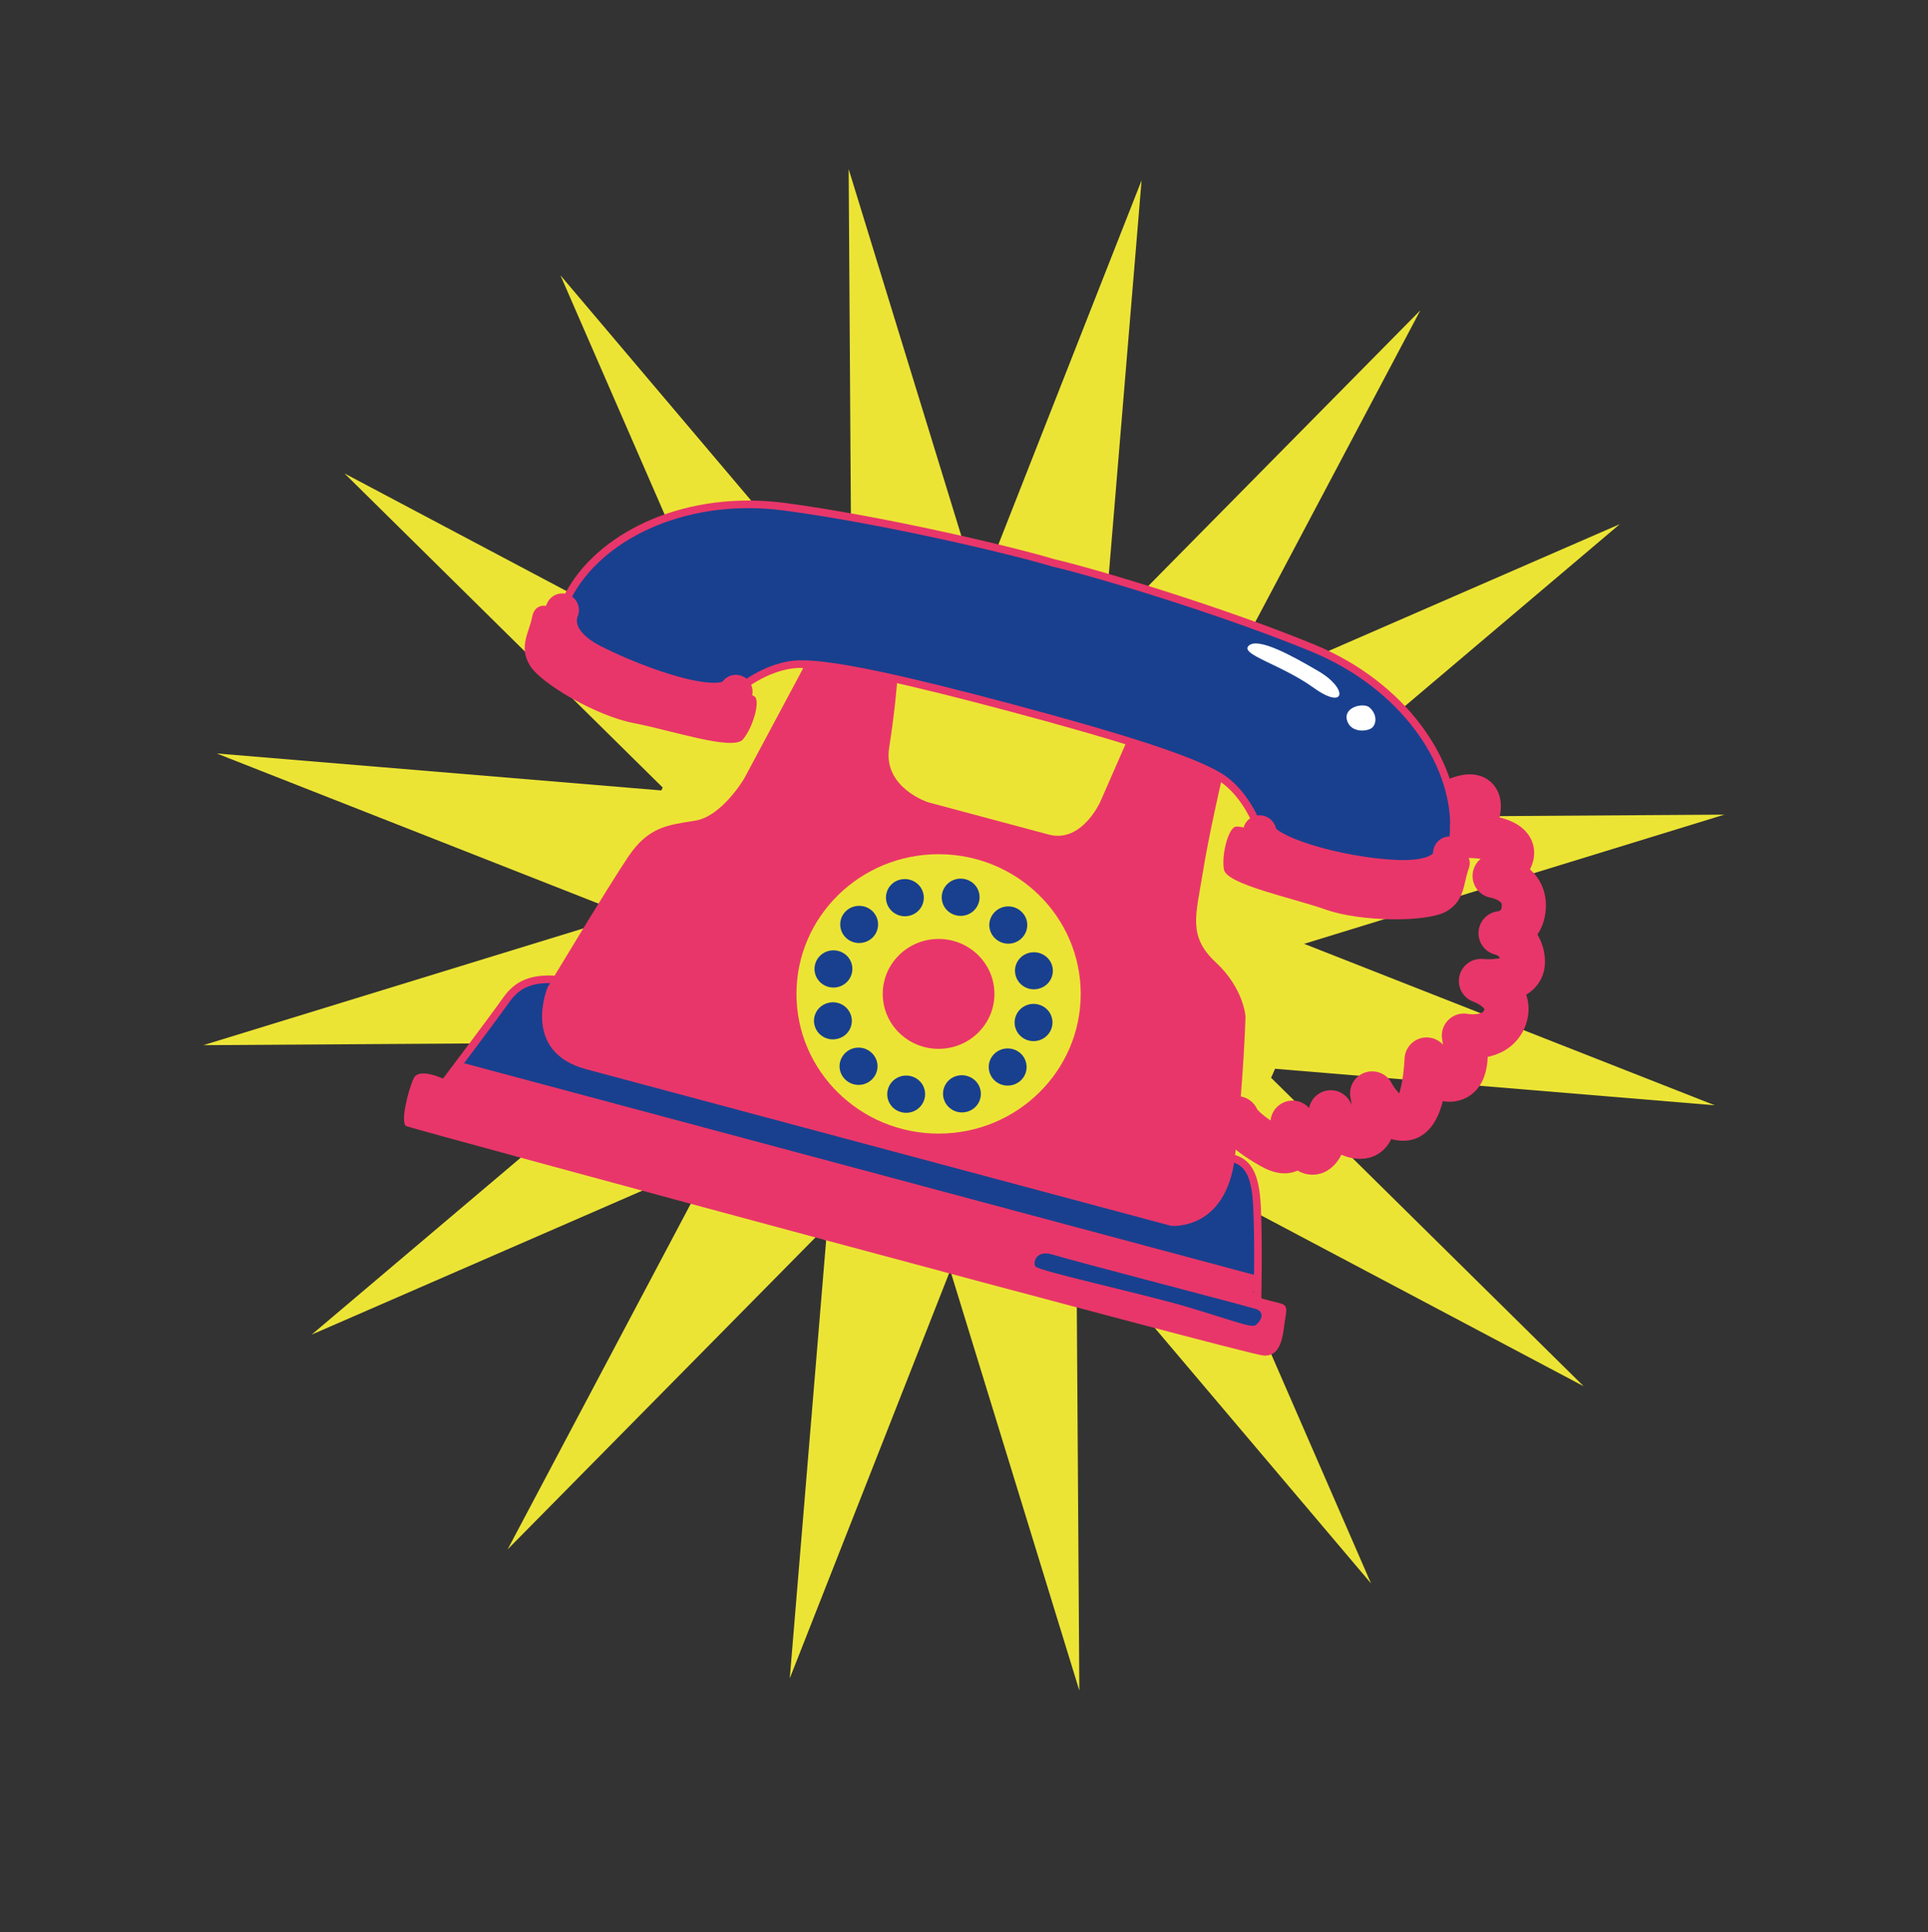 <svg xmlns="http://www.w3.org/2000/svg" id="uuid-db5aaf59-2e31-46f1-b57a-8ae66d6a069d" viewBox="0 0 126.7 126.96"><rect x="0" y="0" width="126.7" height="126.96" fill="#333333" stroke="none"/><defs><style>.uuid-12e13216-8a41-4790-a0f8-fe589449bab7{stroke-width:.5px;}.uuid-12e13216-8a41-4790-a0f8-fe589449bab7,.uuid-787d8a43-3824-44a5-bd56-d958af18adfc{fill:#19408e;}.uuid-12e13216-8a41-4790-a0f8-fe589449bab7,.uuid-978a11a2-2db7-4151-a8a6-0010f87de450,.uuid-d8d36725-1442-49cb-8c8d-8785b603b7b7{stroke:#e8366a;}.uuid-12e13216-8a41-4790-a0f8-fe589449bab7,.uuid-d8d36725-1442-49cb-8c8d-8785b603b7b7{stroke-miterlimit:10;}.uuid-92e5e5bf-a3f2-4dae-9777-a2eb9e1747b6{fill:#e8366a;}.uuid-dcaa8f3c-2c22-47f2-9cee-a1f0d098de23{fill:#fff;}.uuid-978a11a2-2db7-4151-a8a6-0010f87de450{stroke-linejoin:round;stroke-width:2.9px;}.uuid-978a11a2-2db7-4151-a8a6-0010f87de450,.uuid-d8d36725-1442-49cb-8c8d-8785b603b7b7{fill:none;stroke-linecap:round;}.uuid-d8d36725-1442-49cb-8c8d-8785b603b7b7{stroke-width:2.19px;}.uuid-05e3df4a-2100-4ea7-ac62-a60fb1ecf8ea{fill:#ece435;}</style></defs><path class="uuid-05e3df4a-2100-4ea7-ac62-a60fb1ecf8ea" d="M113.35,53.53l-29.07.19c-.05-.13-.1-.25-.15-.38l22.32-18.9h0s0,0,0,0l-26.71,11.63,13.6-25.68h0s0,0,0,0h0l-20.6,20.87-.16-.07,2.44-29.34h0s0,0,0,0h0s0,0,0,0l-10.68,27.16-8.57-27.9h0s0,0,0,0l.19,29.44-.09.03-19.04-22.49h0,0s11.63,26.7,11.63,26.7l-25.82-13.68h0s0,0,0,0h0s20.91,20.64,20.91,20.64c-.03.06-.06.13-.09.19l-29.22-2.43h0,0l26.98,10.61-27.86,8.56h0s0,0,0,0l29.16-.19c.05.14.1.29.15.43l-22.19,18.78h0s0,0,0,0h0s26.46-11.52,26.46-11.52l-13.58,25.63h0s0,0,0,0l20.32-20.59c.2.1.41.2.61.29l-2.39,28.78h0s0,0,0,0h0s10.54-26.8,10.54-26.8h.01s8.48,27.6,8.48,27.6h0s0,0,0,0l-.19-28.8c.24-.08.48-.17.72-.26l18.64,22.02h0s0,0,0,0l-11.52-26.46h0s25.49,13.5,25.49,13.5h0,0s-20.54-20.27-20.54-20.27c.09-.2.18-.39.26-.59l28.9,2.4h0,0,0s0,0,0,0l-26.99-10.61,27.65-8.5h0s0,0,0,0Z"></path><path class="uuid-12e13216-8a41-4790-a0f8-fe589449bab7" d="M38.48,64.72l38.58,10.33,3.88,1.04c.99.26,1.57.92,1.67,3.27.11,2.35.03,5.9.03,5.9l-53.3-14.27s3.11-4.13,3.75-5.04,1.54-2.26,5.38-1.23Z"></path><path class="uuid-92e5e5bf-a3f2-4dae-9777-a2eb9e1747b6" d="M29.38,71s-1.83-.95-2.2-.13c-.38.83-.89,2.94-.48,3.13.41.19,54.95,14.94,56.3,15.07,1.35.13,1.31-1.66,1.48-2.55.17-.88-.09-.8-.95-1.03s-54.15-14.5-54.15-14.5Z"></path><path class="uuid-787d8a43-3824-44a5-bd56-d958af18adfc" d="M82.44,85.99c-1.83-.52-12.13-3.19-13.23-3.54-1.1-.35-1.33.46-1.18.76s7.15,1.82,10.06,2.69c2.91.87,4.14,1.37,4.42,1.18s.76-.86-.07-1.1Z"></path><polygon class="uuid-92e5e5bf-a3f2-4dae-9777-a2eb9e1747b6" points="29.38 71 30.25 69.8 82.67 83.84 82.3 85.17 29.38 71"></polygon><path class="uuid-978a11a2-2db7-4151-a8a6-0010f87de450" d="M93.77,53.67s5.13-3.73,2.81,1.26c0,0,4.98.02,1.64,2.63,0,0,1.96.31,1.92,1.97-.04,1.67-1.53,1.79-1.53,1.79,0,0,1.42.28,1.47,1.86.04,1.57-2.76,1.28-2.76,1.28,0,0,2.15.73,1.59,2.37-.57,1.64-2.71,1.22-2.71,1.22,0,0,.51,2.4-.58,2.83-1.1.43-1.87-1.26-1.87-1.26,0,0-.12,3.71-1.38,3.88-1.26.17-2.2-1.65-2.2-1.65,0,0,.61,2.86-.77,2.85-1.37-.02-1.95-1.61-1.95-1.61,0,0-.4,3.06-1.39,2.61-1-.46-1.12-1.93-1.12-1.93,0,0,.7,2.76-1.37,1.6-2.07-1.16-2.28-1.89-2.28-1.89"></path><path class="uuid-92e5e5bf-a3f2-4dae-9777-a2eb9e1747b6" d="M82.46,54.66s-.79-.4-1.25-.34c-.47.06-.95,1.82-.78,2.81.17.99,4.43,1.84,6.72,2.65,2.29.8,6.59.83,7.86.13,1.27-.7,1.15-1.87,1.5-2.81.35-.94-.53-1.4-1.56-1.05-1.03.35-12.48-1.39-12.48-1.39Z"></path><path class="uuid-92e5e5bf-a3f2-4dae-9777-a2eb9e1747b6" d="M52.75,43.97l-3.84,7.18s-1.46,2.5-3.24,2.78-3.05.4-4.36,2.33c-1.31,1.93-5.32,8.61-5.32,8.61,0,0-1.79,4.23,2.53,5.39s38.44,10.29,38.44,10.29c0,0,3.61.36,4.19-4.51.57-4.86.7-9.24.7-9.24,0,0-.11-1.85-1.95-3.56s-1.31-3.09-.89-5.71c.42-2.63,1.25-6.2,1.25-6.2,0,0,.77-2.23-1.85-3.38-2.62-1.16-4.44.94-4.44.94l-1.67,3.81s-1.22,2.72-3.38,2.14l-7.92-2.12s-2.98-.95-2.57-3.58c.42-2.63.57-4.86.57-4.86,0,0-.22-1.99-2.91-2.35-2.68-.36-3.35,2.05-3.35,2.05Z"></path><path class="uuid-92e5e5bf-a3f2-4dae-9777-a2eb9e1747b6" d="M48.35,45.44s.88.05,1.25.34-.12,2.04-.78,2.81-4.77-.62-7.16-1.07-6.11-2.57-6.85-3.81-.02-2.18.16-3.17,1.18-.94,1.89-.12c.7.82,11.48,5.02,11.48,5.02Z"></path><path class="uuid-12e13216-8a41-4790-a0f8-fe589449bab7" d="M95.55,54.31c.03-4.33-3.38-9.29-9.26-11.72-5.88-2.42-14.14-4.92-17.09-5.61-2.9-.87-11.31-2.84-17.63-3.68-6.32-.84-11.82,1.74-14.02,5.48-1.89,3.21,0,4.53,5.72,6.24,5.72,1.72,5.09.42,5.09.42,0,0,1.92-1.75,4.18-1.8,2.26-.05,7.32,1.11,14.01,2.9s11.65,3.31,13.57,4.48c1.92,1.17,2.67,3.64,2.67,3.64,0,0-1.21.81,4.6,2.18,5.82,1.37,8.13,1.18,8.15-2.53Z"></path><ellipse class="uuid-92e5e5bf-a3f2-4dae-9777-a2eb9e1747b6" cx="60.73" cy="65.85" rx="9.34" ry="9.18"></ellipse><ellipse class="uuid-05e3df4a-2100-4ea7-ac62-a60fb1ecf8ea" cx="61.68" cy="65.31" rx="9.34" ry="9.18"></ellipse><ellipse class="uuid-92e5e5bf-a3f2-4dae-9777-a2eb9e1747b6" cx="61.68" cy="65.31" rx="3.67" ry="3.61"></ellipse><path class="uuid-787d8a43-3824-44a5-bd56-d958af18adfc" d="M64.33,59.28c-.18.65-.86,1.04-1.53.86s-1.05-.85-.87-1.5.86-1.04,1.53-.86,1.05.85.87,1.5Z"></path><path class="uuid-787d8a43-3824-44a5-bd56-d958af18adfc" d="M60.75,72.22c-.18.65-.86,1.04-1.53.86s-1.05-.85-.87-1.5.86-1.04,1.53-.86,1.05.85.87,1.5Z"></path><path class="uuid-787d8a43-3824-44a5-bd56-d958af18adfc" d="M67.59,68.37c-.66-.18-1.05-.85-.87-1.5s.86-1.04,1.53-.86,1.05.85.87,1.5-.86,1.04-1.53.86Z"></path><path class="uuid-787d8a43-3824-44a5-bd56-d958af18adfc" d="M54.44,64.85c-.66-.18-1.05-.85-.87-1.5s.86-1.04,1.53-.86,1.05.85.87,1.5-.86,1.04-1.53.86Z"></path><path class="uuid-787d8a43-3824-44a5-bd56-d958af18adfc" d="M67.12,61.67c-.5.47-1.28.45-1.76-.04-.48-.49-.46-1.26.04-1.73.5-.47,1.28-.45,1.76.04.48.49.46,1.26-.04,1.73Z"></path><path class="uuid-787d8a43-3824-44a5-bd56-d958af18adfc" d="M57.28,70.95c-.5.47-1.28.45-1.76-.04-.48-.49-.46-1.26.04-1.73.5-.47,1.28-.45,1.76.04.48.49.46,1.26-.04,1.73Z"></path><path class="uuid-787d8a43-3824-44a5-bd56-d958af18adfc" d="M68.25,64.97c-.67.17-1.34-.23-1.51-.88-.17-.65.23-1.32.9-1.48s1.34.23,1.51.88-.23,1.32-.9,1.48Z"></path><path class="uuid-787d8a43-3824-44a5-bd56-d958af18adfc" d="M55.04,68.26c-.67.17-1.34-.23-1.51-.88-.17-.65.23-1.32.9-1.48.67-.17,1.34.23,1.51.88s-.23,1.32-.9,1.48Z"></path><path class="uuid-787d8a43-3824-44a5-bd56-d958af18adfc" d="M60.66,58.65c.19.65-.19,1.33-.85,1.51-.66.19-1.35-.19-1.54-.84s.19-1.33.85-1.51,1.35.19,1.54.84Z"></path><path class="uuid-787d8a43-3824-44a5-bd56-d958af18adfc" d="M64.41,71.54c.19.65-.19,1.33-.85,1.51-.66.19-1.35-.19-1.54-.84-.19-.65.19-1.33.85-1.51s1.35.19,1.54.84Z"></path><path class="uuid-787d8a43-3824-44a5-bd56-d958af18adfc" d="M57.33,59.87c.49.47.5,1.25.02,1.73s-1.27.49-1.76.02c-.49-.47-.5-1.25-.02-1.73.48-.48,1.27-.49,1.76-.02Z"></path><path class="uuid-787d8a43-3824-44a5-bd56-d958af18adfc" d="M67.09,69.24c.49.47.5,1.25.02,1.73-.48.48-1.27.49-1.76.02-.49-.47-.5-1.25-.02-1.73.48-.48,1.27-.49,1.76-.02Z"></path><path class="uuid-dcaa8f3c-2c22-47f2-9cee-a1f0d098de23" d="M86.62,44.09c-1.71-1-3.95-2.24-4.56-1.66-.61.57,2.13,1.23,4.26,2.76,2.13,1.53,2.29.05.3-1.1Z"></path><path class="uuid-dcaa8f3c-2c22-47f2-9cee-a1f0d098de23" d="M90,46.49c-.38-.34-1.73-.04-1.48.84s1.43.75,1.69.45c.26-.3.27-.86-.21-1.29Z"></path><path class="uuid-d8d36725-1442-49cb-8c8d-8785b603b7b7" d="M95.27,56.06s.19,1.71-3.57,1.54c-3.76-.17-8.9-1.65-8.92-2.93"></path><path class="uuid-d8d36725-1442-49cb-8c8d-8785b603b7b7" d="M36.95,40.09s-.92,1.85,2.06,3.36c2.98,1.51,8.4,3.46,9.35,1.99"></path></svg>